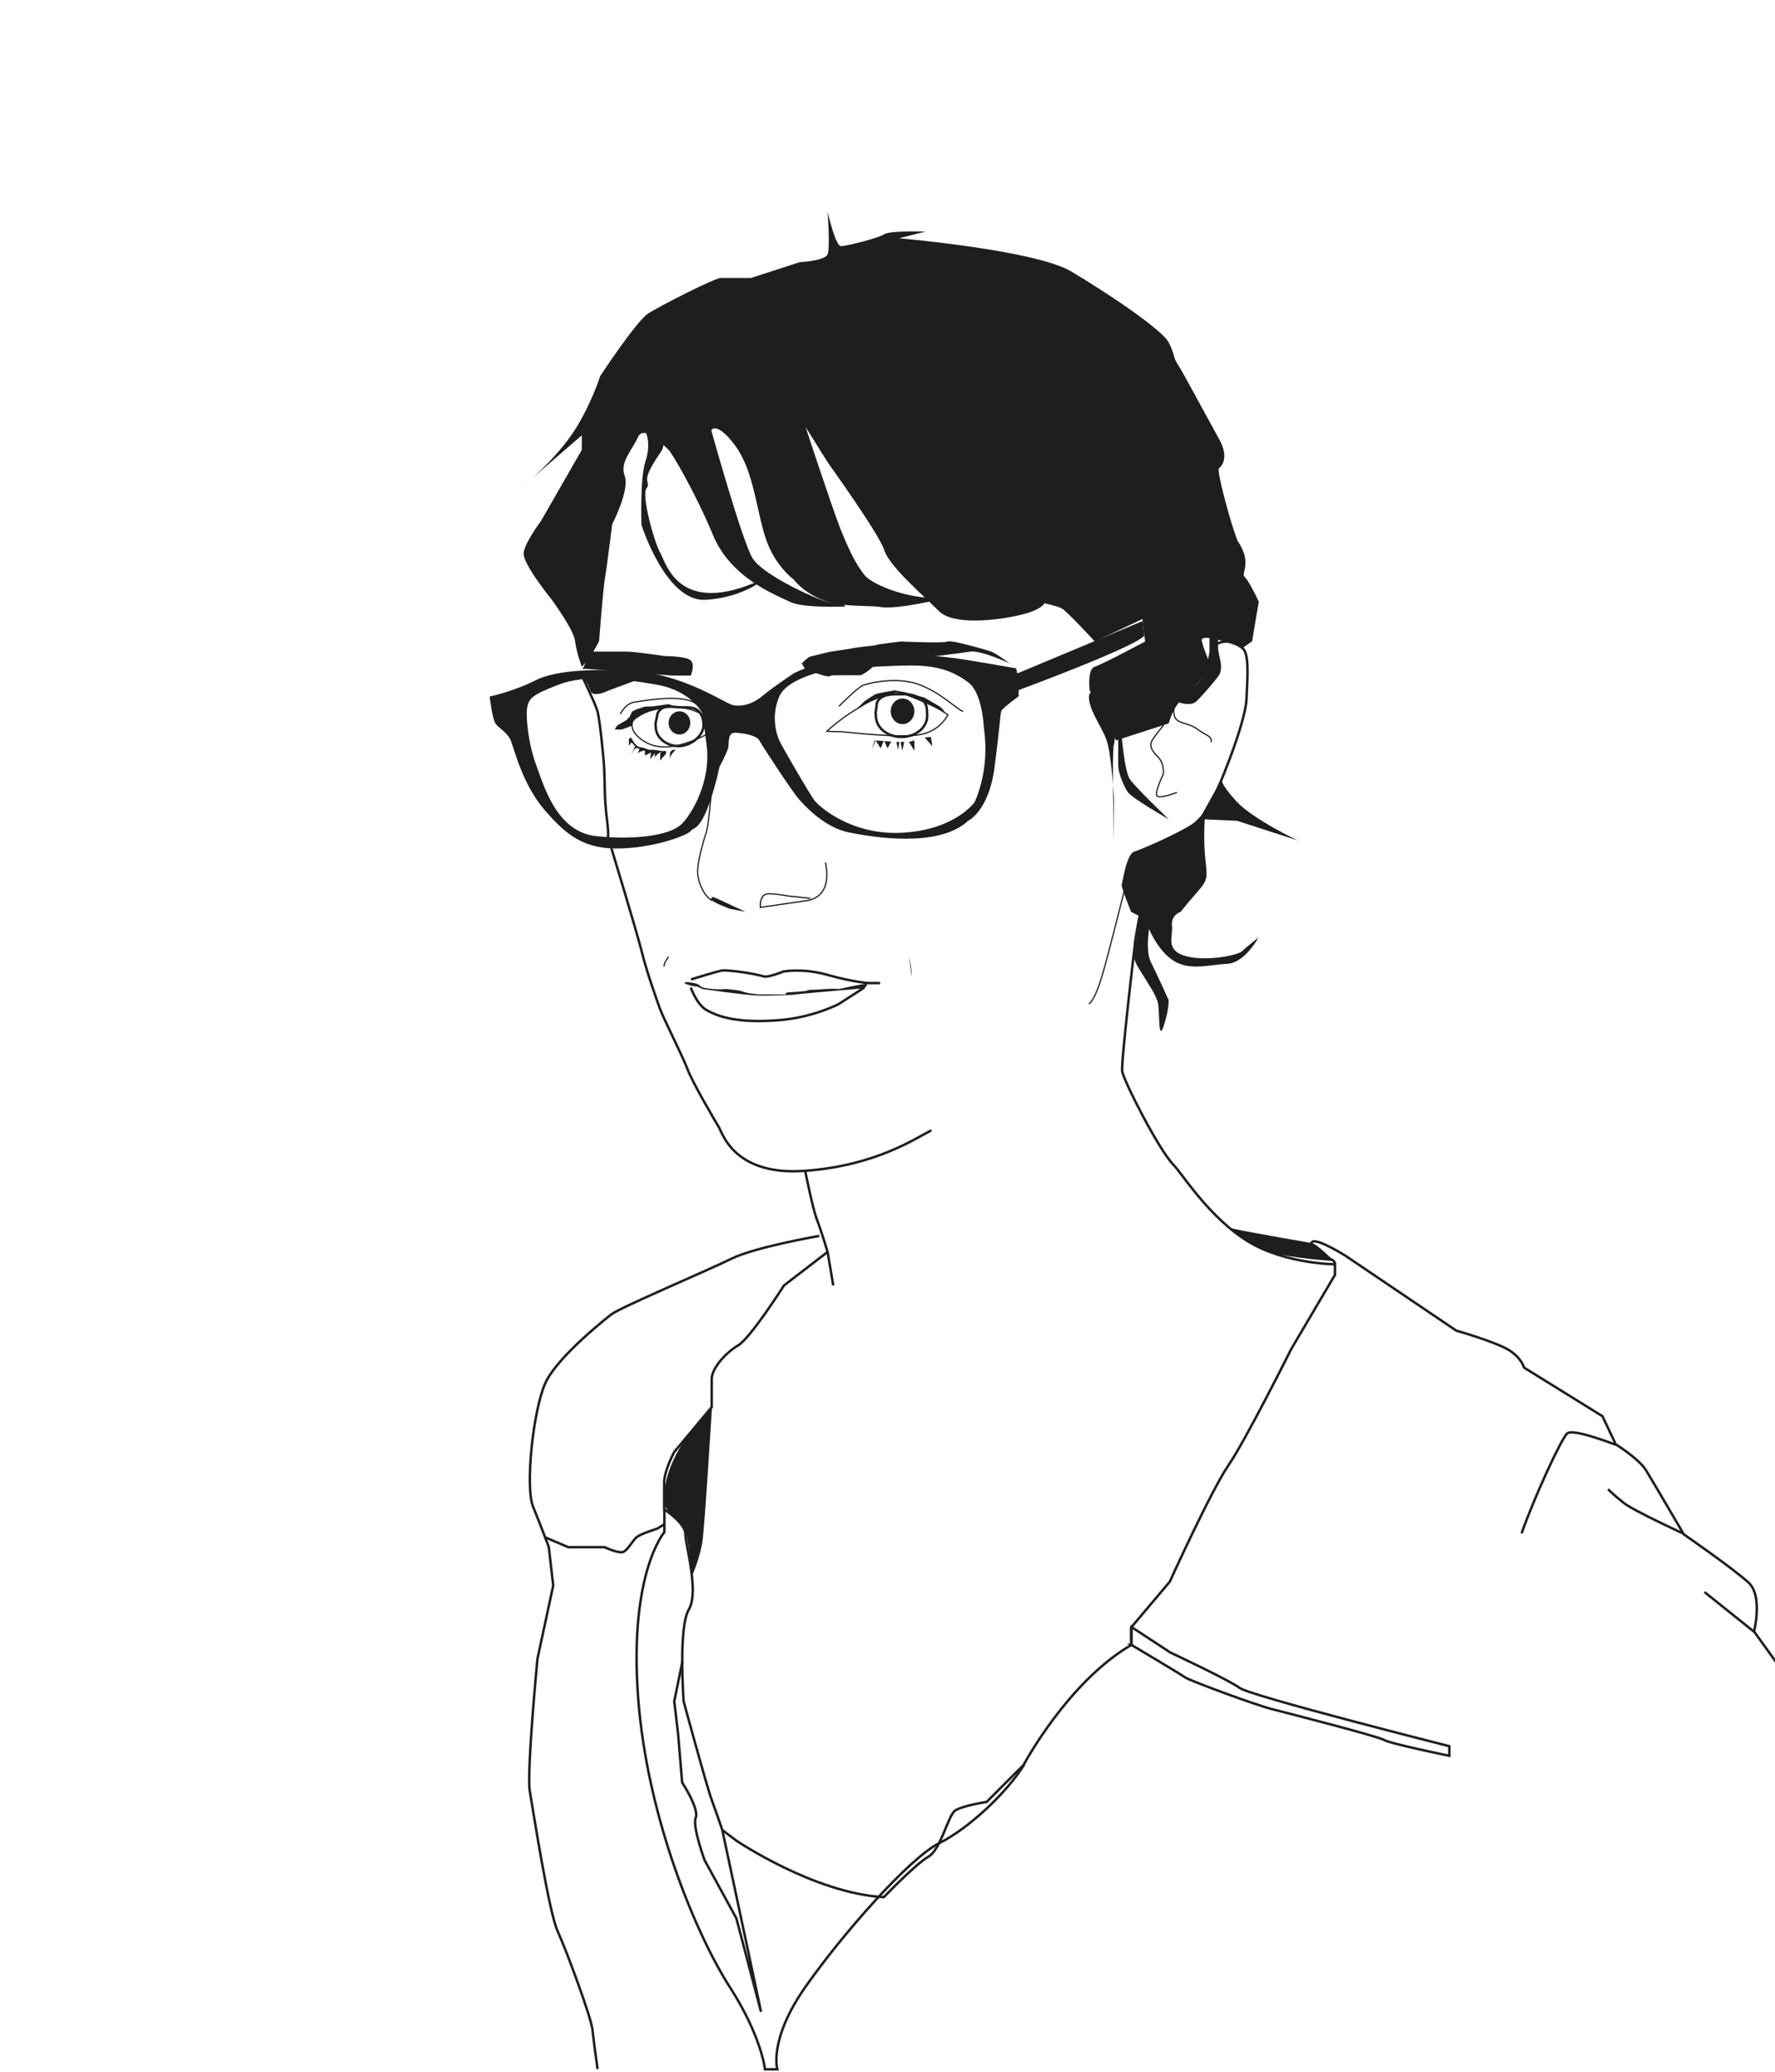 <svg xmlns="http://www.w3.org/2000/svg" xmlns:xlink="http://www.w3.org/1999/xlink" version="1.1" id="Calque_4" x="0px" y="0px" viewBox="0 0 720 840" style="enable-background:new 0 0 720 840;" xml:space="preserve"><link xmlns="" type="text/css" rel="stylesheet" id="dark-mode-custom-link"/><link xmlns="" type="text/css" rel="stylesheet" id="dark-mode-general-link"/><style xmlns="" lang="en" type="text/css" id="dark-mode-custom-style"/><style xmlns="" lang="en" type="text/css" id="dark-mode-native-style"/>
<style type="text/css">
	.st0{fill:none;stroke:#201d1e;stroke-miterlimit:10;}
	.st1{fill:none;stroke:#201d1e;stroke-width:0.5;stroke-miterlimit:10;}
	.st2{fill:none;stroke:#201d1e;stroke-miterlimit:10;}
</style>
<g>
	<path fill="#201d1e" class="st0" d="M283,288c-1.7-1.3-3.8-1.2-6.3-1.2c-4.3,0-7.5-1.5-9.9,2.2l-0.8,3.9c-0.2,0.7,0,1.1,0,1.8   c0,4.3,4.2,7.8,9.3,7.8c5.1,0,10.1-4.3,10.1-8.6C285.3,291.7,284.8,289.4,283,288"/>
	<ellipse fill="#201d1e" cx="275.6" cy="293.1" rx="4.4" ry="4.7"/>
	<path fill="#201d1e" class="st0" d="M374.2,283.9c-1.9-1.5-4.1-2.4-6.9-2.4c-4.8,0-9.8-0.5-11.6,3.4l-0.4,3.4c-0.3,0.7,0,1.2,0,2   c0,4.7,4.6,8.5,10.4,8.5c5.7,0,10.4-3.8,10.4-8.5C376,287.8,376.2,285.5,374.2,283.9"/>
	<path fill="#201d1e" d="M370.9,288.4c0,2.9-2.2,5.2-4.8,5.2s-4.8-2.3-4.8-5.2c0-2.9,2.2-5.2,4.8-5.2S370.9,285.5,370.9,288.4z"/>
	<path fill="#201d1e" class="st0" d="M248,343.9c0,0,10,32.9,12.2,41.5c2.1,8.6,6.1,19.7,7.5,23.6c1.4,3.9,8.9,18.6,11.1,24.3   c2.1,5.7,11.4,21.4,12.9,23.9c1.4,2.5,6.4,19.7,35,17.5c28.6-2.1,44.7-13.2,51.1-16.4"/>
	<path fill="#201d1e" class="st0" d="M357,398.6h-4.6c0,0-6.4-0.4-16.6-3.3c-10.2-2.9-18-1.4-18-1.4s-6.2,2.5-7.9,2c-5.4-1.5-15-2.7-17.1-2.4   c-2.1,0.4-12.5,3.6-12.5,3.6"/>
	<path fill="#201d1e" class="st0" d="M280.2,400.4c0,0,2.4,6.8,6.2,9c6.7,4,16.3,5.3,29.9,4.2c13.6-1.1,23.9-6.5,23.9-6.5l10.4-6.7"/>
	<path fill="#201d1e" class="st1" d="M334.8,349.7c0,0,3.8,13.9-7.8,15.5l-18.6,2.7c0,0-0.5-5.4,3.2-5.5s8.3,1.1,10.3,1.1c0,0,6.2,0.7,6.8,0.7"/>
	<path fill="#201d1e" d="M302.4,369.7c0,0-12.7-6-13.1-6c-0.4,0-1.5,0.4-0.3,1.5c1.2,1.1,7.1,3.3,7.1,3.3L302.4,369.7z"/>
	<path fill="#201d1e" class="st1" d="M288.4,322.6c0,0-0.9,12-2,15.2c-1.1,3.2-3.8,12.7-3.4,16.6c0.4,3.9,2.7,9,5.9,10.8"/>
	<path fill="#201d1e" class="st0" d="M326.6,474.7c0,0,2.9,14.6,4.6,19.3c1.8,4.6,4.5,13.6,4.5,13.6l2.3,13.6"/>
	<path fill="#201d1e" class="st0" d="M332.3,501.1c0,0-26.4,4.6-35.7,9.3c-9.3,4.6-45,19.7-48.6,22.5c0,0-21.8,16.8-26.8,27.9s-8.2,42.2-5,50   c3.2,7.9,6.4,16.4,6.4,16.4l1.8,15.7l-6.4,29.7c0,0-4.4,46.1-3.1,53.6c1.3,7.5,7.7,49,11.3,56.8c3.6,7.9,13.6,35,14.1,39.8   c0.5,4.8,2.1,16.1,2.1,16.1"/>
	<path fill="#201d1e" class="st0" d="M720.3,673.7l-8.8-12.2c0,0,3.6-14.3-2.1-19.7c-5.7-5.4-26.4-19.7-26.4-19.7s-12.5-21.4-15.4-26.1   c-2.9-4.6-12.2-10.4-12.2-10.4l-5.4-11.4l-31.8-19.7c0,0-1.1-4.3-6.8-7.5c-5.7-3.2-20.7-7.5-20.7-7.5l-45-30.4   c0,0-12.1-7.6-13.6-5.4c-1.5,2.2-1.5,2.2-1.5,2.2"/>
	<path fill="#201d1e" class="st0" d="M335.7,507.6l-17.7,13.6c0,0-13.6,21.4-18.6,24.3c-5,2.9-10.7,9.3-10.7,13.6c0,4.3,0,11.4,0,11.4l-15.2,18.2   c0,0-4.1,7.5-4.1,12.5c0,5,0,10.7,0,10.7s8.6,5.7,8.6,10c0,4.3,5.7,23.6,1.4,30.7c-4.3,7.1-2.1,37.2-2.1,37.2s9.3,34.3,11.4,40   c2.1,5.7,4.3,12.2,4.3,12.2l5.7,4.3c0,0,31.7,21.4,59.8,22.9c0,0,13.1-13.6,18.1-16.4c5-2.9,7.9-16.4,10.7-18.6   c2.9-2.1,12.9-3.6,12.9-3.6l15-15c0,0,17.9-33.6,43.6-48.6v-7.1l15.7-18.6c0,0,16.9-37.2,23.8-47.2c6.9-10,25.5-47.2,25.5-47.2   l17.7-30v-4.3c0,0-19.9-0.1-34.8-9c-16.1-9.6-27.5-28.2-30.6-31.2c-5.9-5.9-20.4-34.3-20.9-38.1c-0.5-3.8,5.4-53.6,5.4-53.6   s3.2-19.8,6.4-28.4c3.2-8.6,5.4-10.2,7-10.7c1.6-0.5,12.3-7.5,16.1-13.9c3.8-6.4,15-34.3,15.5-44c0.5-9.6,1.1-18.8-1.6-20.9   c-2.7-2.1-7.5-4.8-12.9,0"/>
	<path fill="#201d1e" class="st0" d="M269.5,611.9v9.3c0,0-14.3,16.4-10.7,66.5c3.6,50,24.3,97.9,37.2,117.9c12.9,20,14.3,33.4,14.3,33.4h5   c0,0-3.6-12,11.4-33.4s42.1-52.2,54.3-58.3c12.2-6.1,27.5-20.6,34.4-31.8"/>
	<path fill="#201d1e" class="st0" d="M276.8,673.7l-3.3,16.1l1.6,13.6l1.6,19.3c0,0,7,10.7,5.5,14.3c-1.4,3.6,3.6,17.2,3.6,17.2l12.9,23.6l10,37.9   L293,742"/>
	<path fill="#201d1e" d="M236,270.3c0,0-2.1-5.4-2.7-10.2c-0.5-4.8-9.6-17.1-9.6-17.1s-11.8-14.5-11.3-18.8c0.5-4.3,7-12.9,7-12.9l16.6-28.9v-5.9   l-23.6,20.4c0,0,11.8-9.6,19.3-20.4c7.5-10.7,11.8-24.1,11.8-24.1s14.5-22,19.3-25.2c4.8-3.2,27.3-14.5,29.5-14.5   c2.1,0,12.3,0,12.3,0l19.8-6.4c0,0,10.2-0.5,11.3-3.2c1.1-2.7,0-17.2,0-17.2s3.2,13.9,5.4,13.9s15.1-3.2,17.5-4.8   s16.8-1.1,16.8-1.1l-10.7,2.7c0,0,55.2,4.8,69.7,13.4c14.5,8.6,37,23.6,39.7,28.9s1.6,5.9,3.8,9.1c2.1,3.2,11.8,21.4,16.6,30   c4.8,8.6,0,11.8,0,11.8s-1.1-0.5,2.1,11.8s5.4,17.7,5.4,17.7s3.2,4.3,3.2,8.6c0,4.3-1.6,4.8,0,6.4c1.6,1.6,5.4,9.6,5.4,9.6   l-2.7,16.1l-3.8,2.7c0,0-17.7-7-16.6-2.7c1.1,4.3,3.8,10.2,3.8,10.2s-7,9.6-11.3,12.9s-5.9,10.2-5.9,10.2l-21.4,6.9l-10.7-20.3   c0,0-1.1-8.6,2.1-9.6s20.4-10.2,20.4-10.2l-1.1-9.1l-19.3,9.1c0,0-11.3-12.3-13.4-13.4c-2.1-1.1-7.1-2.1-7.1-2.1s-0.9,2.7-10,4.8   s-26.8,4.3-32.7-1.6c-5.9-5.9-20.2-18.2-22.2-24.7s-22.8-35.4-22.8-35.4l-9.1-14.5c0,0,10.2,31.1,13.9,40.7c3.8,9.6,6.6,15,10,19.3   c3.4,4.3,21.6,11.3,33.9,8.6c12.3-2.7-18.6,5.9-27.5,4.3c-3.3-0.6-15.2-0.1-21.1-2c-9.9-3.2-14.1-9.2-14.1-9.2s-7.6-5.4-11.3-16.6   c-3.8-11.3-4.8-27.3-12.3-37.5s-9.8-6.4-9.8-6.4s12.5,45,16.8,52s28.7,18.2,33,18.2s4.6,1.3,4.6,1.3s-17.2,0.8-22.5-1.9   c-5.4-2.7-23.9-9.4-31.2-27.1c-7.4-17.7-16.8-33.5-18.1-34.6c-1.3-1.1-9.9-10.5-12.3-5.1c-2.4,5.4-7.5,10.1-5.4,15.8   c2.1,5.7-5.1,19.6-5.1,19.6s-2.1,17.2-2.9,21.7c-0.8,4.6-2.4,25.7-2.4,25.7l-4,7.3L236,270.3z"/>
	<path fill="#201d1e" d="M488.9,329.4c0,0-0.9,8.9-0.1,17.5c0.8,8.6,1.6,9.4-2.9,14.5s-7,8.3-7,8.3s-4,1.3-3.5,5.6s-2.9,9.9,5.4,12.3   c8.3,2.4,21.4-0.3,23-1.9c1.6-1.6,6.7-5.6,6.7-5.6s-5.6,10.5-12.9,10.7c-7.2,0.3-15.6,3.2-22.5-1.9c-7-5.1-10.7-16.3-10.7-16.3   l-5.6-2.9c0,0-4-9.9-3.8-10.9c0.3-0.9,1.9-12.5,5.1-13.5C463.3,344.3,487.6,334,488.9,329.4z"/>
	<path fill="#201d1e" d="M495.5,315.9c0,0-0.6,1.8,6.1,9.1c6.7,7.2,24.9,15.8,24.9,15.8l-24.7-8l-11.3-0.5l-3.9-0.3L495.5,315.9z"/>
	<path fill="#201d1e" class="st0" d="M530.6,506.2l8.8,4.2c0,0,2.1,0.5,2.1,2.1"/>
	<path fill="#201d1e" d="M240.5,264.2c0,0,10.1,0,13.6,0c3.6,0,15.4,1.8,15.4,1.8s8.9,0,10.7,1.8c1.8,1.8,0,6.1,0,6.1h-7.9c0,0-33.1-2.8-34.8-2.7   c-1.6,0.1-1.2,0.2-1.2,0.2S238.9,265.3,240.5,264.2z"/>
	<path fill="#201d1e" class="st2" d="M284.1,288.5"/>
	<path fill="#201d1e" d="M217.3,275.8c9.2-4.7,27.6-4.1,27.6-4.1c28.5-1.9,48.5,13.5,52.5,14.2c4,0.7,8-0.5,12.1-3.9c4-3.4,12.5-9,12.5-9   c24.4-12.1,62.2-6.7,69.7-5.5c7.5,1.2,20.5,3.5,20.5,3.5l0.4,2l0.9-0.3l50-20.9l0.7,5.9c-3.6,4.6-51,22.1-51,22.1v2.5   c0,0-6.4,4.7-7,5.9c-0.5,1.2-0.5,5.4-2.8,23c-2.3,17.7-10.7,21.6-10.7,21.6c-11.9,11.1-38.6,6.7-48.4,4.7s-17.7-10.5-20.6-13.9   c-2.9-3.5-14.6-21.3-15.7-23.4c-1.1-2.1-6.8-3-9.8-3.1c-2.9-0.1-2.5,3.5-2.7,5.4c-0.1,1.9-3.6,8.3-3.6,8.3   c-6.2,27.3-10.7,24.4-11.6,26s-13.6,6.7-28.3,7.2c-14.7,0.5-22-5-31.1-15.6c-9.1-10.6-12.3-24.8-13.7-28.1c-1.3-3.3-4.8-5-6.2-6.9   c-1.3-1.9-2.4-11-2.4-11S208,280.5,217.3,275.8z M285,289.4c0,0-4.2-9.2-18.6-11.8c-14.5-2.5-28.8-4.2-39.8,0   c-11,4.2-11.9,5.6-12.7,9s0.4,15,3.5,23.3c3.1,8.3,8.2,27.3,24.3,29.1c16.1,1.7,30-0.3,34.7-4.8s11.9-18,10.3-31.4   C285,289.4,285,289.4,285,289.4z M336.8,271.5c0,0-17.3,3-20.7,10.9c-3.4,7.9-1.2,15.1,0,17.8c1.2,2.7,12.5,22,14.3,24.4   c1.8,2.3,15.1,14.4,36.1,13c21-1.3,28.8-12.3,28.8-12.3s6.4-12.7,3.8-30c0,0-0.5-14.3-6.3-18.6c-5.7-4.3-11.4-6.3-19.8-6.8   C364.5,269.4,336.8,271.5,336.8,271.5z"/>
	<path fill="#201d1e" class="st1" d="M472,294c0,0-3.6,4.3-4.7,6.3c-1.1,1.9-0.4,3.8,2.3,6.5c2.8,2.7,2.3,7,2.3,7s-3.7,7.7-2.6,8.9   c1.1,1.3,8.1-1.4,8.1-1.4"/>
	<path fill="#201d1e" d="M444.8,280.2c0,0-4-1.1-2.9,4.3c1.1,5.4,5.1,10.3,7,15.7c1.9,5.4,2.9,22.7,2.9,22.7v17.8c0,0-0.8-36.6,0-38.6   c0.8-1.9,0-9.6,0-9.6L444.8,280.2z"/>
	<path fill="#201d1e" d="M453.7,292c0,0-0.3,17.7,0,19.8s2.1,7,3.8,9.4c1.6,2.4,16.6,11,16.6,11s-13.7-13.1-15.8-16.3c-2.1-3.2-3.2-16.4-3.2-16.4   l1.1-5.5L453.7,292z"/>
	<path fill="#201d1e" d="M355.6,269c0,0-5.1,4.9-7,4.8s-11.3,0-11.3,0s-0.7,0.9-3.5,0c-2.8-0.9-7-2.2-7-2.2l-1.6-2.6c0,0,2.4-2.5,3.5-2.8   c1.1-0.3,8.3-2,8.3-2s8.3-1.2,9.1-1.4c0.8-0.3,9.4-1.1,9.4-1.3s9.9-1.4,9.9-1.4s18,0.8,19,0c1.1-0.8,15.8,3.4,17.7,4.1   c1.9,0.7,7.5,4.8,7.5,4.8s-11.8-5.5-16.1-4.8c-4.3,0.7-13.7,1.8-13.7,1.8l-14.5,1.1L355.6,269z"/>
	<path fill="#201d1e" d="M236.3,274.3c0,0,2.2,2.8,3.2,5.8c1.1,3,7,0,7,0l10.5-3.9l7.2-1.9H236.3z"/>
	<path fill="#201d1e" class="st0" d="M246.2,340.8c0,0,1.1,0,0-8.6c-1.1-8.6-0.8-13.9-1.1-20.1c-0.3-6.2-1.9-20.6-2.7-23.6s-6.2-14.2-6.2-14.2"/>
	<path fill="#201d1e" class="st1" d="M335.4,296.5c0,0,0.4-0.4,1.1-1c1.8-1.6,5.8-4.9,11.6-8.4c8-4.8,13.7-8.2,20.6-5.7c7,2.5,15.8,8.4,15.8,8.4   s-2.9,6.4-11,8c-8,1.6-28.4-0.8-31.9-1.1L335.4,296.5z"/>
	<path fill="#201d1e" class="st1" d="M251.6,289.5c0,0,2.1-4.2,5.6-4.8c3.5-0.5,17.9-3.2,24.1,0l2.8,1.6"/>
	<path fill="#201d1e" class="st1" d="M286,298.1c-17.1,8.5-23.9,3.6-27.4,0.4c-3.4-3.2-1.9-6.4-1.9-6.4s11.5-10.6,28.3-2.5   C301.8,297.5,286,298.1,286,298.1z"/>
	<path fill="#201d1e" class="st1" d="M340.3,286.4c0,0,7.5-7.7,9.9-8.6c2.4-0.9,14.2-3.7,23.3,0c9.1,3.7,15.3,10.4,17.2,10.6"/>
	<path fill="#201d1e" d="M256.4,294.2c0,0-2.6,1-3.6,1.4c-1,0.4-3.5,0.2-3.4,0c0.1-0.2,0.9-1.4,0.9-1.4l3.9-2.3l1.2-1.3l1-2.1l1.8-0.9l3.4-1.1   l3.1-0.1l6.5-0.9l2.9,1c0,0-10.3,1.3-13.8,3.1C256.9,291.3,256.3,293.7,256.4,294.2z"/>
	<path fill="#201d1e" d="M274.1,304c0,0-2.2,1.9-2.3,3.6c-0.1,1.6,0-2.2,0-2.5c0-0.3,1.1-1.1,1.1-1.1H274.1z"/>
	<path fill="#201d1e" d="M270.2,305.6c0,0-2,2.1-2.3,2.7c-0.3,0.6,0-3.2,0-3.2l1.1-0.6h1.2V305.6z"/>
	<path fill="#201d1e" d="M255.9,299c0,0,1.4,2.1,1.4,2.3s1.7,1.5,1.7,1.5l2.1,0.4l2.1,0.8h2.1l2.4,0.4h1.2c0,0-2.7,1.4-3,2.4   c-0.3,1-0.3-1.4-0.3-1.4l-1.9,2.5l0.4-2.8l-2.5,1.2v-2c0,0-2.5,0.2-3.1,1.5c-0.6,1.3,0.9-2,0.9-2s-1.3-1.3-2.3,0.4   c-1,1.8-1,1.8-1,1.8l1.5-3.4l-1.4-1.6l-1.1,1.3v-2.7L255.9,299z"/>
	<path fill="#201d1e" d="M347.3,287.6l3.5-3.4c0,0,4-2.7,4.8-2.9c0.8-0.3,7.4-1.4,7.4-1.4s11.5,2.7,11.9,2.9s6.5,3.8,6.5,3.8l1.9,1.9l-1.5-0.4   c0,0-15.5-7.4-18.4-7.2c-2.9,0.2-12.3,4.5-12.3,4.5L347.3,287.6z"/>
	<path fill="#201d1e" d="M354.8,300.2l-1.2,3.7l1.6-3.7l2,3.2l1.4-3.2l1.4,3.2l1.5-2.7C361.5,300.7,356.8,300.3,354.8,300.2z"/>
	<polygon fill="#201d1e" points="363.6,300.8 364.3,304 364.8,300.8  "/>
	<polygon fill="#201d1e" points="365.3,300.8 366,304.4 366.8,300.8  "/>
	<polygon fill="#201d1e" points="368.7,300.8 370.9,304.4 370.9,300.2  "/>
	<polygon fill="#201d1e" points="375.1,299 378.2,302.6 377.6,298.8  "/>
	<path fill="#201d1e" d="M278.7,398.2c0,0,4.2,0.3,5,1.3c0.7,1,3.2,1.3,5.5,1.5c2.3,0.2,4.3,0.1,4.7,0c0.4-0.1,6,0.5,6.7,0.8   c0.7,0.3,2.9,0.9,3.2,0.9s4.2,0.6,4.8,0.5c0.5-0.1,3.4,0,3.4,0s0.6-0.1,1.5,0c0.9,0.1,5.2-0.1,5.4,0c0.2,0.1-1.3-0.8,1.5-0.9   c2.7-0.1,6.4-0.5,6.4-0.5s1.5-0.6,2.6-0.5c1.1,0.1,6-0.4,7.9-0.4c1.9,0,3,0.2,3.6,0c0.6-0.2,9.1-2,10.4-2c1.3,0.1-0.7,1.8-0.7,1.8   s-26.1,2.2-27.8,2.5c-1.7,0.3-11.9,0.6-16.3,0.4c-4.4-0.2-19.5-2.3-20.9-2.5c-1.4-0.2-2-1-3.1-1.1c-1.1-0.1-1.3-0.2-2.2-0.4   C276.3,398.6,277.9,398.2,278.7,398.2z"/>
	<path fill="#201d1e" d="M308.4,235.3c3.4-1.6-6.4,7.1-22.4,7.9c-16,0.7-25.8-30.4-25.8-30.4s-0.2-5.6,0-11.8c0.1-5.2,0.6-10.8,1.6-13.9   c2.3-6.8,0.4-11.2,0.4-11.2v-2.8h6.9c0,0,0.6,4.6,0,7.5c-0.6,2.9-0.9,1.8-4.8,8.6c-3.8,6.8-0.1,6.1-2.1,8.9   c-2,2.9,3.1,21.8,5.8,26.4C270.5,229.2,275.8,249.9,308.4,235.3z"/>
	<path fill="#201d1e" d="M368.7,387.9c0,0,1.3,5.2,1.1,8.1"/>
	<path fill="#201d1e" class="st1" d="M271.2,387.9c0,0-2.1,2.8-1.8,4"/>
	<path fill="#201d1e" class="st1" d="M460.1,345.3c0,0-8,31.6-10.9,42.6s-5,17.1-7.5,19.2"/>
	<path fill="#201d1e" d="M466.8,372.5c0,0-2.7,12.1,0,17.5c2.7,5.4,7.2,15.4,7.2,15.4s0.4,3.2-1.9,10.4c-2.3,7.1-1.7-5-2.3-8.6   c-0.6-3.6-4.1-8.3-5.7-11.1c-1.7-2.8-4-5.8-4-8.1c0-2.3,3.2-21.2,3.2-21.2L466.8,372.5z"/>
	<path fill="#201d1e" d="M494.1,254.7c0,0,0,4.3,0,7.8s2.7,8.2,0,11.8c-2.7,3.5-5.9,7.1-8.6,9.9c-2.7,2.8-9.1,0-9.1,0s7.5-4.2,10.3-8.1   c2.8-3.9,3.9-11.9,3.9-11.9v-9.4H494.1z"/>
	<path fill="#201d1e" class="st1" d="M476.4,285.4c0,0-1.1,5,1.1,6.6c2.1,1.6,5.2,1.3,8.4,3.8c3.2,2.4,6.1,2.7,5.3,5.1"/>
	<path fill="#201d1e" d="M532.1,504c0,0-24.1-4.1-33.3-6.1c0,0,8.4,7.3,16.7,9.8s25.6,3.6,25.6,3.6S534.3,504.4,532.1,504z"/>
	<path fill="#201d1e" d="M288.8,570.5c0,0-2.9,48.2-3.9,54.7s-4.1,13.6-4.1,13.6s-1.8-16.6-3.1-18.8c-1.4-2.1-8.1-8.3-8.1-9.7   C269.5,608.9,266.4,593.1,288.8,570.5z"/>
	<path fill="#201d1e" class="st0" d="M221.1,623.3l9.4,4h14.7c0,0,6.1,2.9,7.9,1.8c1.8-1.1,3.5-4.4,5.1-5.8c1.6-1.4,8.4-3.5,8.4-3.5l2.9-1.8"/>
	<path fill="#201d1e" class="st0" d="M458.9,666.9c0,0,20.4,12.1,21.8,13.2c1.4,1.1,28.2,11.1,35.4,12.9c7.1,1.8,43.2,11.1,45.4,12.5   c2.1,1.4,26.4,6.4,26.4,6.4V708c0,0-80.8-20.4-85-23.6c-4.3-3.2-28.2-14.4-28.2-14.4l-15.7-10.3V666.9z"/>
	<path fill="#201d1e" class="st0" d="M682.6,621.7c0,0-19.8-9.1-23.9-12.3s-6.4-5.6-6.4-5.6"/>
	<path fill="#201d1e" class="st0" d="M711.5,661.6c0,0-17.7-14.2-20.1-16.1"/>
	<path fill="#201d1e" class="st0" d="M655.4,585.8c0,0-17.3-6.8-19.7-4.6c-2.4,2.1-13.4,26-18.5,40.5"/>
</g>
</svg>